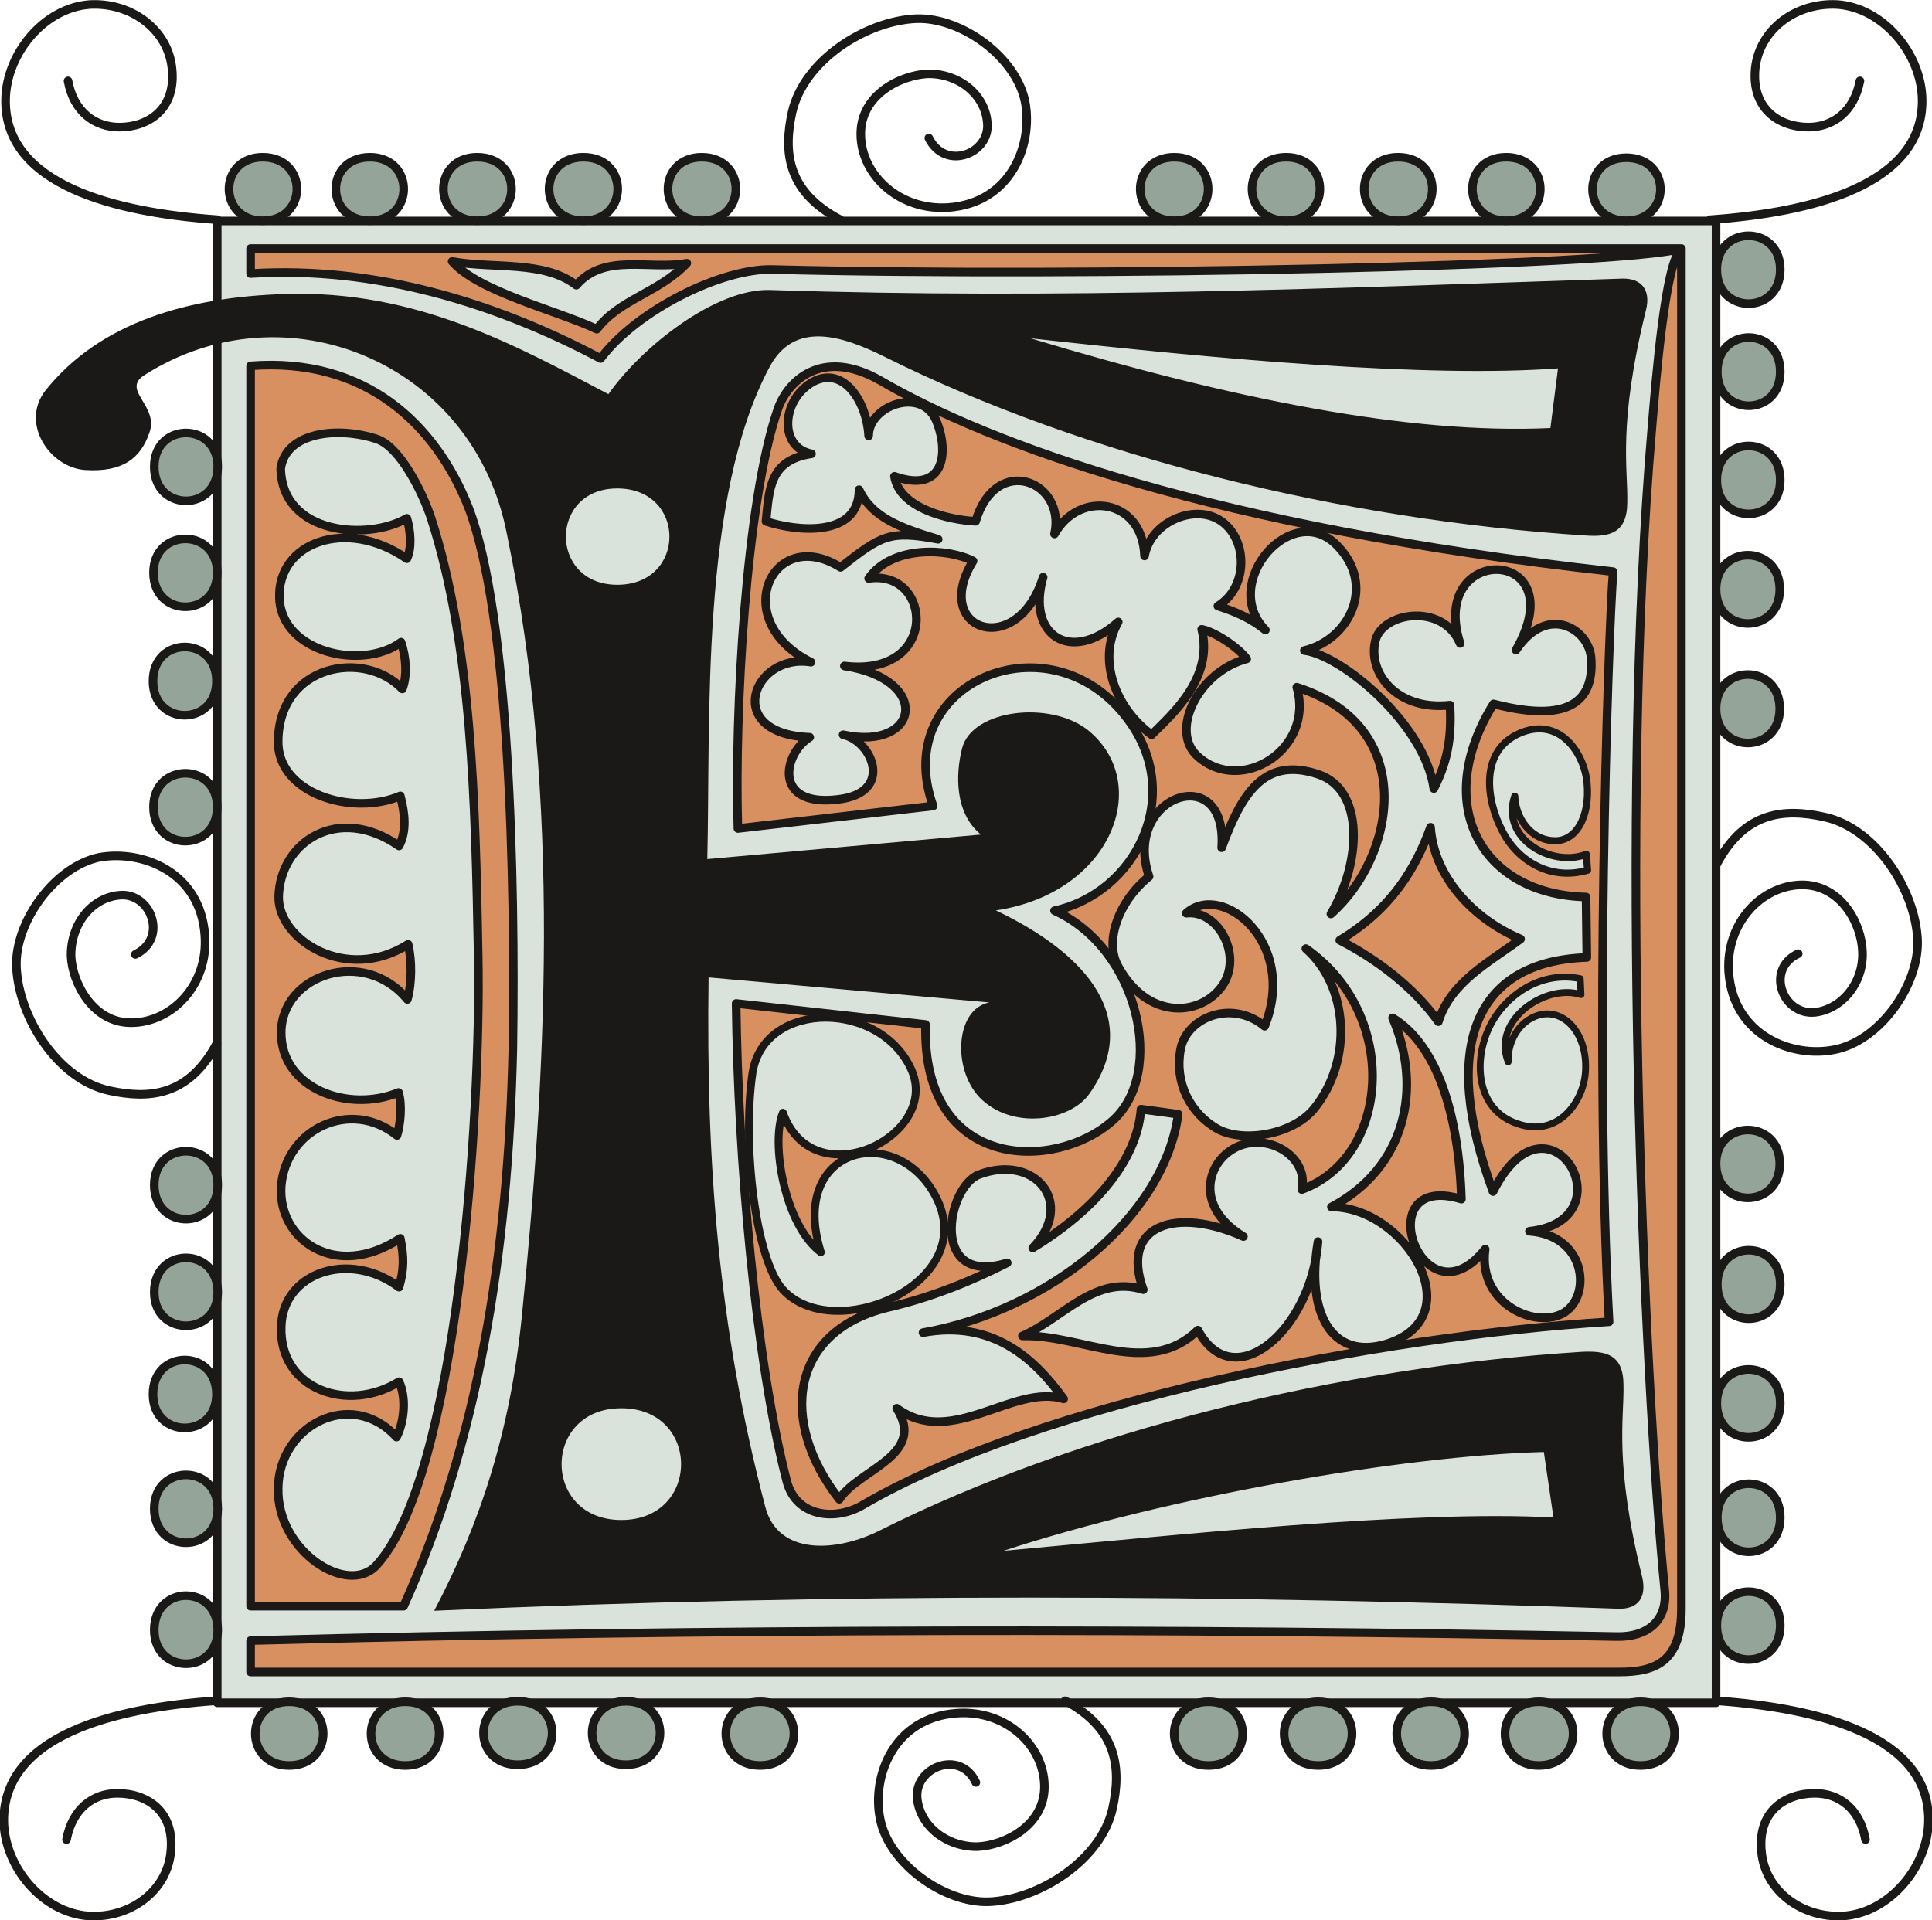 <svg xmlns="http://www.w3.org/2000/svg" xml:space="preserve" width="76.4mm" height="75.95mm" fill-rule="evenodd" stroke-linejoin="round" stroke-width="28.222" preserveAspectRatio="xMidYMid" version="1.2" viewBox="0 0 7640 7595"><defs class="ClipPathGroup"><clipPath id="a" clipPathUnits="userSpaceOnUse"><path d="M0 0h7640v7595H0z"/></clipPath></defs><g class="SlideGroup"><g class="Slide" clip-path="url(#a)"><g class="Page"><g class="com.sun.star.drawing.PolyPolygonShape"><path fill="none" d="M842 857h5962v5896H842z" class="BoundingBox"/><path fill="#D9E3DC" d="M859 874h5927v5861H859V874Z"/><path fill="none" stroke="#1B1918" stroke-linecap="round" stroke-width="34" d="M859 874h5927v5861H859V874Z"/></g><g fill="none" class="com.sun.star.drawing.OpenBezierShape"><path d="M-2 0h7647v7597H-2z" class="BoundingBox"/><path stroke="#1B1918" stroke-linecap="round" stroke-width="34" d="M858 4126c-112 211-269 221-424 188-206-43-361-292-369-490-7-179 153-397 328-433 168-30 399 56 417 308 15 196-130 344-288 346-154 3-236-157-241-263-2-127 81-231 191-241 124-13 195 170 63 234M263 7276c23-122 105-183 201-183 117 0 229 71 211 234-15 152-160 261-325 251-181-13-333-193-335-376-2-338 436-447 840-475m3357 0c210 112 221 272 188 424-44 206-293 364-491 371-177 5-396-152-429-330-33-165 53-399 305-416 195-13 343 129 345 287 3 157-157 236-264 241-122 2-228-81-239-191-12-124 171-195 232-63m3518 226c-22-122-104-183-200-183-117 0-229 71-211 234 15 152 160 261 325 251 180-13 333-193 335-376 5-338-437-447-840-475m2-3308c112-213 272-221 424-188 206 43 364 292 371 490 5 179-152 398-330 431-165 33-399-54-417-308-12-194 130-341 287-344 158-2 239 155 242 265 5 123-82 227-188 239-127 13-198-170-66-232m244-3452c-23 122-107 183-204 183-114 0-226-71-210-233 17-153 160-261 325-252 180 13 332 193 335 376 5 338-437 447-838 475m-3440 0c-214-112-224-272-191-424 46-206 292-363 493-371 178-5 394 152 429 330 31 165-53 399-305 417-195 12-343-130-345-287-3-158 155-236 264-242 124-2 226 82 236 191 15 124-165 196-231 63M269 320c22 122 106 183 203 183 114 0 226-71 208-233C665 120 522 9 355 18 175 31 25 211 22 394c-5 338 434 447 838 475"/></g><g class="com.sun.star.drawing.ClosedBezierShape"><path fill="none" d="M588 605h6470v6396H588z" class="BoundingBox"/><path fill="#94A499" d="M1039 622c180 0 180 251 0 251-178 0-178-251 0-251Zm0 0Zm5448 6361c-178 0-178-252 0-252 180 0 180 252 0 252Zm0 0Zm553-5917c0 180-251 180-251 0 0-178 251-178 251 0Zm0 0ZM610 6447c0-181 251-181 251 0 0 178-251 178-251 0Zm0 0ZM4644 622c178 0 178 251 0 251-180 0-180-251 0-251Zm0 0ZM3006 6983c-181 0-181-252 0-252 178 0 178 252 0 252Zm0 0Zm4032-2380c0 180-252 180-252 0 0-178 252-178 252 0Zm0 0ZM607 3192c0-178 252-178 252 0 0 180-252 180-252 0Zm0 0Zm856-2570c178 0 178 251 0 251-180 0-180-251 0-251Zm0 0Zm4622 6361c-178 0-178-252 0-252 181 0 181 252 0 252Zm0 0Zm955-5513c0 180-249 180-249 0s249-180 249 0Zm0 0ZM610 5967c0-178 251-178 251 0 0 180-251 180-251 0Zm0 0ZM5086 622c178 0 178 251 0 251-180 0-180-251 0-251Zm0 0ZM2475 6980c-178 0-178-251 0-251 180 0 180 251 0 251Zm0 0Zm4565-1900c0 181-249 181-249 0 0-180 249-180 249 0Zm0 0ZM605 2694c0-180 251-180 251 0s-251 180-251 0Zm0 0ZM1887 622c181 0 181 251 0 251-178 0-178-251 0-251Zm0 0Zm3772 6361c-181 0-181-252 0-252 177 0 177 252 0 252Zm0 0Zm1381-5084c0 178-251 178-251 0 0-180 251-180 251 0Zm0 0ZM605 5515c0-181 251-181 251 0 0 177-251 177-251 0Zm0 0ZM5529 622c180 0 180 251 0 251-179 0-179-251 0-251Zm0 0ZM2047 6980c-180 0-180-251 0-251 182 0 182 251 0 251Zm0 0Zm4993-1430c0 180-251 180-251 0 0-178 251-178 251 0Zm0 0ZM607 2265c0-178 252-178 252 0 0 180-252 180-252 0Zm0 0ZM2307 622c181 0 181 251 0 251s-181-251 0-251Zm0 0Zm2906 6361c-180 0-180-252 0-252 178 0 178 252 0 252Zm0 0Zm1825-4652c0 180-252 180-252 0s252-180 252 0Zm0 0ZM610 5111c0-181 251-181 251 0 0 177-251 177-251 0Zm0 0ZM5956 622c180 0 180 251 0 251-178 0-178-251 0-251Zm0 0ZM1603 6983c-181 0-181-252 0-252 178 0 178 252 0 252Zm0 0Zm5437-981c0 181-249 181-249 0 0-178 249-178 249 0Zm0 0ZM610 1846c0-178 251-178 251 0 0 180-251 180-251 0Zm0 0ZM2775 622c180 0 180 251 0 251-178 0-178-251 0-251Zm0 0Zm2004 6361c-181 0-181-252 0-252 180 0 180 252 0 252Zm0 0Zm2259-4180c0 181-252 181-252 0 0-180 252-180 252 0Zm0 0ZM610 4687c0-178 251-178 251 0 0 180-251 180-251 0Zm0 0ZM6431 624c180 0 180 249 0 249-178 0-178-249 0-249Zm0 0ZM1143 6983c-178 0-178-252 0-252 180 0 180 252 0 252Zm0 0Zm5897-554c0 180-251 180-251 0 0-178 251-178 251 0Z"/><path fill="none" stroke="#1B1918" stroke-linecap="round" stroke-width="34" d="M1039 622c180 0 180 251 0 251-178 0-178-251 0-251Zm5448 6361c-178 0-178-252 0-252 180 0 180 252 0 252Zm553-5917c0 180-251 180-251 0 0-178 251-178 251 0ZM610 6447c0-181 251-181 251 0 0 178-251 178-251 0ZM4644 622c178 0 178 251 0 251-180 0-180-251 0-251ZM3006 6983c-181 0-181-252 0-252 178 0 178 252 0 252Zm4032-2380c0 180-252 180-252 0 0-178 252-178 252 0ZM607 3192c0-178 252-178 252 0 0 180-252 180-252 0Zm856-2570c178 0 178 251 0 251-180 0-180-251 0-251Zm4622 6361c-178 0-178-252 0-252 181 0 181 252 0 252Zm955-5513c0 180-249 180-249 0s249-180 249 0ZM610 5967c0-178 251-178 251 0 0 180-251 180-251 0ZM5086 622c178 0 178 251 0 251-180 0-180-251 0-251ZM2475 6980c-178 0-178-251 0-251 180 0 180 251 0 251Zm4565-1900c0 181-249 181-249 0 0-180 249-180 249 0ZM605 2694c0-180 251-180 251 0s-251 180-251 0ZM1887 622c181 0 181 251 0 251-178 0-178-251 0-251Zm3772 6361c-181 0-181-252 0-252 177 0 177 252 0 252Zm1381-5084c0 178-251 178-251 0 0-180 251-180 251 0ZM605 5515c0-181 251-181 251 0 0 177-251 177-251 0ZM5529 622c180 0 180 251 0 251-179 0-179-251 0-251ZM2047 6980c-180 0-180-251 0-251 182 0 182 251 0 251Zm4993-1430c0 180-251 180-251 0 0-178 251-178 251 0ZM607 2265c0-178 252-178 252 0 0 180-252 180-252 0ZM2307 622c181 0 181 251 0 251s-181-251 0-251Zm2906 6361c-180 0-180-252 0-252 178 0 178 252 0 252Zm1825-4652c0 180-252 180-252 0s252-180 252 0ZM610 5111c0-181 251-181 251 0 0 177-251 177-251 0ZM5956 622c180 0 180 251 0 251-178 0-178-251 0-251ZM1603 6983c-181 0-181-252 0-252 178 0 178 252 0 252Zm5437-981c0 181-249 181-249 0 0-178 249-178 249 0ZM610 1846c0-178 251-178 251 0 0 180-251 180-251 0ZM2775 622c180 0 180 251 0 251-178 0-178-251 0-251Zm2004 6361c-181 0-181-252 0-252 180 0 180 252 0 252Zm2259-4180c0 181-252 181-252 0 0-180 252-180 252 0ZM610 4687c0-178 251-178 251 0 0 180-251 180-251 0ZM6431 624c180 0 180 249 0 249-178 0-178-249 0-249ZM1143 6983c-178 0-178-252 0-252 180 0 180 252 0 252Zm5897-554c0 180-251 180-251 0 0-178 251-178 251 0Z"/></g><g class="com.sun.star.drawing.ClosedBezierShape"><path fill="none" d="M142 1102h6374v5271H142z" class="BoundingBox"/><path fill="#1B1918" d="M3043 1452c97-183 282-127 455-41 788 394 1812 646 2770 707 96 7 167-8 167-132 3-133-38-305 74-760 20-79-18-126-94-124-1140 38-2223 83-3369 45-216-7-508 224-640 412-358-188-758-414-1281-396-381 12-729 111-945 381-101 129 15 304 155 315 150 10 221-46 256-148 38-106-111-167-22-226 558-358 1306-53 1436 630 218 1049 152 2163 58 3097-46 450-163 811-346 1159 1593-72 3125-64 4683-8 79 2 112-46 94-125-112-454-71-627-74-759 0-124-71-137-168-132-957 61-1982 310-2772 706-170 86-404 102-454-94-186-711-234-1354-224-2093l1110 99c-134 26-147 262-38 376 127 130 358 94 434-15 206-292 0-549-370-725 462-69 622-506 363-714-150-117-455-81-496 71-27 104-30 259 74 343l-1082 97c13-551-28-1433 246-1946Zm0 0Zm1032-114c800 241 1499 381 2056 355l30-236c-513 38-1332-35-2086-119Zm0 0Zm-107 4796c660-216 1578-376 2137-391l38 259c-556-30-1482 69-2175 132Zm0 0Zm-1511-564c315 0 315 442 0 442s-315-442 0-442Zm0 0Zm-16-3638c275 0 275 381 0 381-271 0-271-381 0-381Z"/></g><g class="com.sun.star.drawing.ClosedBezierShape"><path fill="none" d="M974 966h5693v470H974z" class="BoundingBox"/><path fill="#D99061" d="M991 983h5658c-244 71-2391 114-3595 83-201-5-536 161-679 352-414-220-892-367-1384-336v-99Z"/><path fill="none" stroke="#1B1918" stroke-linecap="round" stroke-width="34" d="M991 983h5658c-244 71-2391 114-3595 83-201-5-536 161-679 352-414-220-892-367-1384-336v-99Z"/></g><g class="com.sun.star.drawing.ClosedBezierShape"><path fill="none" d="M2894 1433h3503v4574H2894z" class="BoundingBox"/><path fill="#D99061" d="M3076 1618c38-109 172-245 403-114 430 251 1312 581 2900 757-21 271-74 1906-16 2967-899 56-2254 318-2950 724-106 64-264 51-302-94-124-480-193-1282-200-1889l749 83c-15 582 513 582 739 381 213-188 104-680-229-831 320-69 517-455 290-757-305-414-945-147-770 343l-772 89c-14-455 31-1293 158-1659Z"/><path fill="none" stroke="#1B1918" stroke-linecap="round" stroke-width="34" d="M3076 1618c38-109 172-245 403-114 430 251 1312 581 2900 757-21 271-74 1906-16 2967-899 56-2254 318-2950 724-106 64-264 51-302-94-124-480-193-1282-200-1889l749 83c-15 582 513 582 739 381 213-188 104-680-229-831 320-69 517-455 290-757-305-414-945-147-770 343l-772 89c-14-455 31-1293 158-1659Z"/></g><g class="com.sun.star.drawing.ClosedBezierShape"><path fill="none" d="M974 1427h1074v4945H974z" class="BoundingBox"/><path fill="#D99061" d="M991 1447c454-35 732 231 862 561 162 422 185 1467 175 2140-18 818-140 1560-432 2205H991V1447Z"/><path fill="none" stroke="#1B1918" stroke-linecap="round" stroke-width="34" d="M991 1447c454-35 732 231 862 561 162 422 185 1467 175 2140-18 818-140 1560-432 2205H991V1447Z"/></g><g class="com.sun.star.drawing.ClosedBezierShape"><path fill="none" d="M974 971h5693v5660H974z" class="BoundingBox"/><path fill="#D99061" d="M991 6489c1806-49 3671-49 5402-16 121 3 203-63 190-185-84-851-180-3090-51-4592 15-180 54-675 117-708v5376c0 208-102 249-244 249H991v-124Z"/><path fill="none" stroke="#1B1918" stroke-linecap="round" stroke-width="34" d="M991 6489c1806-49 3671-49 5402-16 121 3 203-63 190-185-84-851-180-3090-51-4592 15-180 54-675 117-708v5376c0 208-102 249-244 249H991v-124Z"/></g><g class="com.sun.star.drawing.ClosedBezierShape"><path fill="none" d="M3153 4370h1524v1578H3153z" class="BoundingBox"/><path fill="#D9E3DC" d="m4512 4387 147 20c-55 407-509 776-1009 864 272-50 437 97 556 262-200-61-442 197-660 37 119 188-151 241-227 360-240-307-195-664 190-758 174-40 334-106 474-177-308 96-241-299-112-349 221-84 384 111 213 290 250-152 413-349 428-549Z"/><path fill="none" stroke="#1B1918" stroke-linecap="round" stroke-width="34" d="m4512 4387 147 20c-55 407-509 776-1009 864 272-50 437 97 556 262-200-61-442 197-660 37 119 188-151 241-227 360-240-307-195-664 190-758 174-40 334-106 474-177-308 96-241-299-112-349 221-84 384 111 213 290 250-152 413-349 428-549Z"/></g><g class="com.sun.star.drawing.ClosedBezierShape"><path fill="none" d="M2946 4009h805v1193h-805z" class="BoundingBox"/><path fill="#D9E3DC" d="M3246 4953c-145-109-198-435-150-552 119 336 616 97 511-163-116-280-582-288-631 3-42 285 11 740 120 860 201 221 786-26 603-371-158-296-583-192-453 223Z"/><path fill="none" stroke="#1B1918" stroke-linecap="round" stroke-width="31" d="M3246 4953c-145-109-198-435-150-552 119 336 616 97 511-163-116-280-582-288-631 3-42 285 11 740 120 860 201 221 786-26 603-371-158-296-583-192-453 223Z"/></g><g class="com.sun.star.drawing.ClosedBezierShape"><path fill="none" d="M5875 2869h418v600h-418z" class="BoundingBox"/><path fill="#D9E3DC" d="M6278 3442c-148 43-278-38-337-155-65-123-91-318 69-387 155-67 255 76 266 198 12 133-44 235-136 227-89-5-147-91-150-176-57 169 147 283 283 230l5 63Z"/><path fill="none" stroke="#1B1918" stroke-linecap="round" stroke-width="28" d="M6278 3442c-148 43-278-38-337-155-65-123-91-318 69-387 155-67 255 76 266 198 12 133-44 235-136 227-89-5-147-91-150-176-57 169 147 283 283 230l5 63Z"/></g><g class="com.sun.star.drawing.ClosedBezierShape"><path fill="none" d="M5839 3851h446v621h-446z" class="BoundingBox"/><path fill="#D9E3DC" d="M6249 3871c-172-35-313 84-364 202-57 127-47 316 114 371 164 59 268-91 271-214 5-135-74-230-166-219-89 13-143 102-140 189-66-166 148-311 288-266l-3-63Z"/><path fill="none" stroke="#1B1918" stroke-linecap="round" stroke-width="27" d="M6249 3871c-172-35-313 84-364 202-57 127-47 316 114 371 164 59 268-91 271-214 5-135-74-230-166-219-89 13-143 102-140 189-66-166 148-311 288-266l-3-63Z"/></g><g class="com.sun.star.drawing.ClosedBezierShape"><path fill="none" d="M1083 1694h828v4556h-828z" class="BoundingBox"/><path fill="#D9E3DC" d="M1705 2050c-33-100-122-282-214-313-148-50-361-32-381 117 7 264 348 284 499 196 15 50 20 119 0 160-240-166-514-64-504 157 10 216 330 285 481 173 20 58 25 134 5 185-149-157-486-99-491 204-5 211 294 300 483 219 18 68 26 140-5 198-242-168-471-15-476 201-2 172 269 342 512 188 15 63 15 154-3 218-171-208-499-99-499 132 0 219 262 318 464 236 15 51 7 127-6 170-183-147-440-27-458 201-14 208 211 376 471 206 15 74 15 122-5 193-196-147-461-59-466 158-7 247 264 341 466 216 28 59 23 153-10 219-179-196-466-46-468 203-5 249 274 427 388 305 319-346 415-1774 403-2412-11-617-26-1233-186-1730Z"/><path fill="none" stroke="#1B1918" stroke-linecap="round" stroke-width="34" d="M1705 2050c-33-100-122-282-214-313-148-50-361-32-381 117 7 264 348 284 499 196 15 50 20 119 0 160-240-166-514-64-504 157 10 216 330 285 481 173 20 58 25 134 5 185-149-157-486-99-491 204-5 211 294 300 483 219 18 68 26 140-5 198-242-168-471-15-476 201-2 172 269 342 512 188 15 63 15 154-3 218-171-208-499-99-499 132 0 219 262 318 464 236 15 51 7 127-6 170-183-147-440-27-458 201-14 208 211 376 471 206 15 74 15 122-5 193-196-147-461-59-466 158-7 247 264 341 466 216 28 59 23 153-10 219-179-196-466-46-468 203-5 249 274 427 388 305 319-346 415-1774 403-2412-11-617-26-1233-186-1730Z"/></g><g class="com.sun.star.drawing.ClosedBezierShape"><path fill="none" d="M2969 1477h3343v3910H2969z" class="BoundingBox"/><path fill="#D9E3DC" d="M5507 4026c120 279 51 593-242 748 293 0 557 434 220 541-222 68-321-127-273-404-26 348-333 615-475 350-196 191-460 16-694 23 158-68 287-244 478-183-94-261 135-327 396-210-183-112-147-267-61-333 127-99 323 5 292 147 349-127 390-692 16-953 170 150 185 442 35 630-84 107-282 138-383 84-112-63-171-186-148-313 21-127 201-203 333-94 132-330-168-574-310-447 130-15 231 178 135 297-89 112-290 122-404-86-56-99 0-257 122-356-109-320 312-465 287-114 79-213 167-363 383-290 181 61 171 346 49 552 257-227 351-742-135-897 71 246-221 427-391 274-114-99 0-335 193-386-36-48-127-107-178-117 48 193-117 336-198 417-140-102-218-295-132-446-191 169-363 50-297-177-102 328-446 211-277-64-98-51-321-63-413 69 252-38 282 392-96 346 348 53 297 338-5 272 117 25 203 231-21 256-259 31-215-182-111-246-347-13-225-335 5-297-329-164-155-545 117-375 162-127 193-147 386-111-153-46-262-87-313-196 0 191-249 165-368 125 13-127 13-242 180-267-132-26-119-219 10-287 120-60 209 84 216 216 0-120 209-196 267-61 51 122 36 292-165 221 20 127 213 172 321 178 81-272 358-158 312 50 97-175 348-142 356 87 23-132 191-206 295-143 114 69 119 265-5 341 73 23 134 51 188 95-183-187 106-519 284-334 155 158 48 372-130 415 148 18 476 290 512 546 64-124 69-228 64-330-211 23-324-127-296-251 23-118 268-156 336 7-129-400 457-387 221 26 125-187 290-82 297 33 10 144-56 266-386 180-246 396-51 754 366 764l3 239c-445 15-582 356-371 926 223-443 543 114 144 157 221 16 247 249 140 320-109 71-345-30-315-249-251 315-468-312-94-198-10-335-96-610-272-717Zm0 0Zm181 15c-99-139-248-249-390-322 207-125 301-287 359-447 13 195 168 363 356 442-122 91-277 170-325 327Z"/><path fill="none" stroke="#1B1918" stroke-linecap="round" stroke-width="34" d="M5507 4026c120 279 51 593-242 748 293 0 557 434 220 541-222 68-321-127-273-404-26 348-333 615-475 350-196 191-460 16-694 23 158-68 287-244 478-183-94-261 135-327 396-210-183-112-147-267-61-333 127-99 323 5 292 147 349-127 390-692 16-953 170 150 185 442 35 630-84 107-282 138-383 84-112-63-171-186-148-313 21-127 201-203 333-94 132-330-168-574-310-447 130-15 231 178 135 297-89 112-290 122-404-86-56-99 0-257 122-356-109-320 312-465 287-114 79-213 167-363 383-290 181 61 171 346 49 552 257-227 351-742-135-897 71 246-221 427-391 274-114-99 0-335 193-386-36-48-127-107-178-117 48 193-117 336-198 417-140-102-218-295-132-446-191 169-363 50-297-177-102 328-446 211-277-64-98-51-321-63-413 69 252-38 282 392-96 346 348 53 297 338-5 272 117 25 203 231-21 256-259 31-215-182-111-246-347-13-225-335 5-297-329-164-155-545 117-375 162-127 193-147 386-111-153-46-262-87-313-196 0 191-249 165-368 125 13-127 13-242 180-267-132-26-119-219 10-287 120-60 209 84 216 216 0-120 209-196 267-61 51 122 36 292-165 221 20 127 213 172 321 178 81-272 358-158 312 50 97-175 348-142 356 87 23-132 191-206 295-143 114 69 119 265-5 341 73 23 134 51 188 95-183-187 106-519 284-334 155 158 48 372-130 415 148 18 476 290 512 546 64-124 69-228 64-330-211 23-324-127-296-251 23-118 268-156 336 7-129-400 457-387 221 26 125-187 290-82 297 33 10 144-56 266-386 180-246 396-51 754 366 764l3 239c-445 15-582 356-371 926 223-443 543 114 144 157 221 16 247 249 140 320-109 71-345-30-315-249-251 315-468-312-94-198-10-335-96-610-272-717Z"/><path fill="none" stroke="#1B1918" stroke-linecap="round" stroke-width="34" d="M5688 4041c-99-139-248-249-390-322 207-125 301-287 359-447 13 195 168 363 356 442-122 91-277 170-325 327Z"/></g><g class="com.sun.star.drawing.ClosedBezierShape"><path fill="none" d="M1771 1017h963v303h-963z" class="BoundingBox"/><path fill="#D9E3DC" d="M1788 1034c162 30 363-5 491 94 111-129 289-59 437-87-112 118-265 141-356 261-156-74-468-148-572-268Z"/><path fill="none" stroke="#1B1918" stroke-linecap="round" stroke-width="34" d="M1788 1034c162 30 363-5 491 94 111-129 289-59 437-87-112 118-265 141-356 261-156-74-468-148-572-268Z"/></g></g></g></g></svg>
